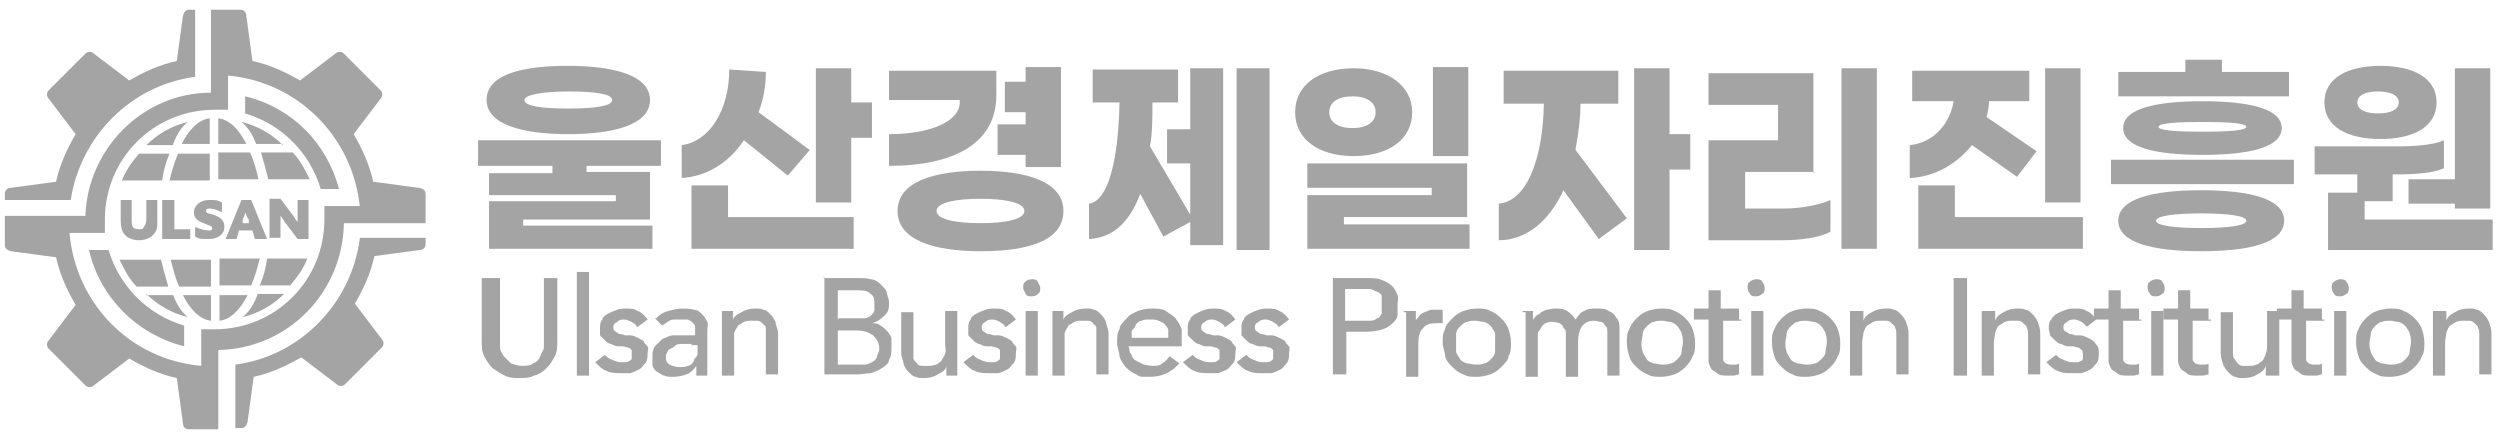 <?xml version="1.0" encoding="UTF-8"?>
<svg id="Layer_1" data-name="Layer 1" xmlns="http://www.w3.org/2000/svg" version="1.1" viewBox="0 0 205 36">
  <defs>
    <style>
      .cls-1, .cls-2 {
        fill: #a4a4a4;
        stroke-width: 0px;
      }

      .cls-2 {
        fill-rule: evenodd;
      }
    </style>
  </defs>
  <g>
    <g>
      <path class="cls-1" d="M12.9,18.1c0,.5,0,.8-.3,1.1-.2.3-.7.5-1.2.5s-1-.2-1.2-.5c-.2-.2-.3-.6-.3-1.1v-1.7h.9v1.6c0,.3,0,.5.1.6,0,.1.2.2.5.2s.3,0,.4-.2c.1-.1.2-.3.2-.6v-1.6h.9s0,1.7,0,1.7Z"/>
      <path class="cls-1" d="M13.4,16.4h.9v2.4h1.3v.8h-2.3v-3.2h.1Z"/>
      <path class="cls-1" d="M16,18.6c.4.2.9.3,1.1.3s.3,0,.3-.2-.3-.2-.7-.4c-.5-.2-.8-.4-.8-.9s.5-1,1.2-1,.7,0,1.1.2v.8c-.4-.2-.8-.3-1-.3s-.3,0-.3.2.2.2.6.3c.5.2.9.4.9,1s-.5,1-1.3,1-.7,0-1.1-.2v-.9h0Z"/>
      <path class="cls-1" d="M19.7,16.4h.9l1.3,3.2h-1l-.2-.7h-1.1l-.2.7h-.9l1.3-3.2h0ZM20.1,17.4c0,.2-.1.4-.2.6v.3c-.1,0,.5,0,.5,0v-.3c-.2-.2-.2-.4-.3-.6h0Z"/>
      <path class="cls-1" d="M23.5,18.4c-.2-.2-.3-.5-.5-.7h0v1.8h-.9v-3.2h.9l.9,1.2c.2.2.3.5.5.7h0v-1.8h.9v3.2h-.9l-.9-1.2Z"/>
    </g>
    <g>
      <path class="cls-2" d="M12,24.2h2.2c.3.8.7,1.4,1.2,1.8-1.3-.3-2.5-1-3.4-1.9h0ZM15,24.2c.6,1.2,1.4,2,2.3,2.1v-2.1s-2.3,0-2.3,0ZM18,26.3v-2.1h2.3c-.6,1.2-1.4,2-2.3,2.1h0ZM21.1,24.2h0c-.3.8-.7,1.4-1.2,1.8,1.3-.3,2.5-1,3.4-1.9h-2.2,0ZM23.9,23.4h-2.6c.3-.7.5-1.4.6-2.2h3.3c-.3.8-.8,1.5-1.4,2.2h.1ZM20.6,23.4h-2.6v-2.2h3.3c-.2.8-.4,1.5-.7,2.2h0ZM14,21.3h3.3v2.2h-2.6c-.3-.6-.5-1.4-.7-2.2h0ZM9.9,21.3h3.3c.2.8.4,1.5.6,2.2h-2.6c-.6-.6-1-1.4-1.4-2.2h0ZM25.3,14.7h-3.3c-.2-.8-.4-1.5-.6-2.2h2.6c.6.6,1,1.4,1.4,2.2h-.1ZM21.2,14.7h-3.3v-2.2h2.6c.3.6.5,1.4.7,2.2h0ZM14.6,12.6h2.6v2.2h-3.3c.2-.8.4-1.5.7-2.2h0ZM11.3,12.6h2.6c-.3.7-.5,1.4-.6,2.2h-3.3c.3-.8.8-1.5,1.4-2.2h0ZM23.2,11.8h-2.2c-.3-.8-.7-1.4-1.2-1.8,1.3.3,2.5,1,3.4,1.9h0ZM20.2,11.8c-.6-1.2-1.4-2-2.3-2.1v2.1s2.3,0,2.3,0ZM17.2,9.7v2.1h-2.3c.6-1.2,1.4-2,2.3-2.1h0ZM14.2,11.8h0c.3-.8.7-1.4,1.2-1.8-1.3.3-2.5,1-3.4,1.9h2.2Z"/>
      <g>
        <path class="cls-2" d="M34.3,15.4l-3.7-.5c-.3-1.4-.9-2.7-1.6-3.9l2.2-2.9c.2-.2.2-.5,0-.7l-3-3c-.2-.2-.5-.2-.7,0l-2.9,2.2c-1.2-.7-2.5-1.3-3.9-1.6l-.5-3.7c0-.3-.2-.5-.5-.5h-2.4v3.8h0v3c-5.6,0-10.1,4.6-10.3,10.1H.4v2.4c0,.3.2.4.5.5l3.7.5c.3,1.4.9,2.7,1.6,3.9l-2.2,2.9c-.2.2-.2.5,0,.7l3,3c.2.2.5.2.7,0l2.9-2.2c1.2.7,2.5,1.3,3.9,1.6l.5,3.7c0,.3.2.5.5.5h2.4v-5.1h0v-1.4c5.7-.1,10.2-4.7,10.3-10.4h6.7v-2.4c0-.3-.2-.4-.5-.5h0ZM28.1,16.9h-1.5v1.1c0,5-4,9-9,9s-.8,0-1.1,0v1.6h0v1.4c-5.8-.5-10.3-5.1-10.8-10.9h2.9v-1.1c0-5,4-9,9-9s.8,0,1.1,0v-1.4h0v-1.4c5.7.5,10.2,5,10.8,10.7h-1.4Z"/>
        <g>
          <path class="cls-2" d="M26.3,15.5h1.5c-1-3.8-3.9-6.7-7.7-7.6v1.4c3,.9,5.3,3.2,6.2,6.2Z"/>
          <path class="cls-2" d="M8.9,20.5h-1.6c.9,3.9,3.9,6.9,7.8,7.9v-1.7c-3-.9-5.3-3.2-6.2-6.2Z"/>
          <path class="cls-2" d="M29.5,19.6c-.7,5.3-4.9,9.6-10.2,10.3v5.2h.5c.3,0,.4-.2.5-.5l.5-3.7c1.4-.3,2.7-.9,3.9-1.6l2.9,2.2c.2.2.5.2.7,0l3-3c.2-.2.2-.5,0-.7l-2.2-2.9c.7-1.2,1.3-2.5,1.6-3.9l3.7-.5c.3,0,.5-.2.5-.5v-.5h-5.4Z"/>
          <path class="cls-2" d="M15,1.3l-.5,3.7c-1.4.3-2.7.9-3.9,1.6l-2.9-2.2c-.2-.2-.5-.2-.7,0l-3,3c-.2.2-.2.5,0,.7l2.2,2.9c-.7,1.2-1.3,2.5-1.6,3.9l-3.7.5c-.3,0-.5.2-.5.5v.5h5.4c.8-5.2,4.9-9.4,10.2-10.1V.8h-.5c-.3,0-.4.2-.5.5Z"/>
        </g>
      </g>
    </g>
  </g>
  <g>
    <g>
      <path class="cls-1" d="M41,22.8v4.9c0,.2,0,.5,0,.8,0,.3.2.5.3.7.2.2.4.4.6.6.3.1.6.2.9.2s.7,0,.9-.2c.3-.1.5-.3.6-.6s.3-.5.3-.7c0-.3,0-.5,0-.8v-4.9h1.1v5.1c0,.5,0,.9-.2,1.3s-.4.7-.7,1-.6.5-1,.6c-.4.2-.8.2-1.2.2s-.8,0-1.2-.2-.7-.4-1-.6c-.3-.3-.5-.6-.7-1s-.2-.8-.2-1.3v-5.1h1.3Z"/>
      <path class="cls-1" d="M47.3,22.3h1v8.5h-1v-8.5Z"/>
      <path class="cls-1" d="M52.2,26.8c0-.2-.3-.3-.4-.4-.2-.1-.4-.2-.6-.2s-.4,0-.6.2c-.2.1-.3.2-.3.4s0,.3.2.4c0,0,.2.2.4.2s.3.1.4.1h.4c.2,0,.4.1.6.2s.4.2.5.3c0,.1.2.3.3.4s0,.4,0,.6,0,.6-.2.8-.3.4-.5.5-.4.2-.7.3h-.8c-.4,0-.8,0-1.2-.2-.3-.1-.6-.4-.9-.7l.8-.6c.2.2.3.3.6.4.2.1.5.2.7.2h.4c0,0,.2,0,.3-.1,0,0,.2-.1.2-.2v-.3c0,0,0-.3,0-.4,0,0-.2-.2-.3-.2s-.3-.1-.4-.1h-.4c-.2,0-.4-.1-.6-.2-.2,0-.4-.2-.5-.3s-.3-.3-.4-.4c0-.2,0-.4,0-.6s0-.5.2-.7c0-.2.3-.4.5-.5s.4-.2.7-.3.5-.1.7-.1c.4,0,.7,0,1,.2.3.1.6.4.8.7,0,0-.8.6-.8.6Z"/>
      <path class="cls-1" d="M53.8,26.1c.3-.3.6-.5,1-.6s.8-.2,1.1-.2.7,0,1,.1c.3,0,.5.2.7.4s.3.4.4.6,0,.4,0,.7v3.7h-.9v-.8h0c-.2.3-.5.6-.8.7s-.7.2-1.1.2-.5,0-.7-.1c-.2,0-.4-.2-.6-.3s-.3-.3-.4-.5c0-.2,0-.4,0-.7s0-.6.2-.9c.2-.2.4-.4.6-.6.3-.1.6-.3.9-.3h1.8v-.6c0-.1,0-.3-.2-.4,0-.1-.2-.2-.4-.3h-1.1c0,0-.3,0-.4.1,0,0-.2.1-.3.2,0,0-.2.1-.3.2l-.6-.6h0ZM56.7,28.2h-.7c-.3,0-.5,0-.7.2s-.4.2-.5.3c0,.1-.2.3-.2.5,0,.3,0,.5.3.7.2.1.5.2.8.2s.5,0,.7-.1c.2,0,.4-.2.5-.4,0-.2.2-.3.3-.5v-.8h-.5,0Z"/>
      <path class="cls-1" d="M59.1,25.5h1v.8h0c0-.3.3-.5.7-.7.3-.2.7-.3,1.1-.3s.5,0,.7.1c.2,0,.4.2.6.4.2.2.3.4.4.6,0,.3.2.6.2.9v3.4h-1v-3.2c0-.2,0-.5,0-.6,0-.2-.2-.3-.3-.4s-.2-.2-.4-.2h-.5c-.2,0-.4,0-.6.1s-.3.2-.5.3c0,.1-.2.3-.3.6,0,.2,0,.5,0,.8v2.7h-1v-5.3h0Z"/>
      <path class="cls-1" d="M67.6,22.8h2.8c.3,0,.7,0,1,.1.3,0,.6.2.8.4s.4.4.5.6c0,.3.2.5.2.9s0,.8-.4,1.1c-.3.3-.6.5-1,.6h0c.2,0,.5,0,.7.2.2.1.4.3.5.4.2.2.3.4.4.6,0,.2,0,.5,0,.8s0,.7-.2,1c0,.3-.3.5-.6.7-.3.2-.6.3-.9.4-.3,0-.7.1-1.1.1h-2.7v-8h-.1ZM68.8,26.1h2.1c.2,0,.3-.1.5-.2,0,0,.2-.2.3-.4,0-.2,0-.3,0-.6s0-.6-.3-.8c-.2-.2-.5-.3-1-.3h-1.7v2.4h0ZM68.8,29.9h2.1c.2,0,.4-.1.6-.2s.3-.2.4-.4c0-.2.2-.4.2-.7,0-.5-.2-.8-.5-1.1-.3-.2-.7-.4-1.3-.4h-1.6v2.8h.1Z"/>
      <path class="cls-1" d="M78.6,30.8h-1v-.8h0c0,.3-.3.5-.7.7-.3.2-.7.3-1.1.3s-.5,0-.7-.1c-.2,0-.4-.2-.6-.4-.2-.2-.3-.4-.4-.6,0-.3-.2-.6-.2-.9v-3.4h1v3.2c0,.2,0,.5,0,.6s.2.3.3.4c0,.1.2.2.4.2h.5c.2,0,.4,0,.6-.1.2,0,.3-.2.5-.3,0-.1.2-.3.3-.6s0-.5,0-.8v-2.7h1v5.3h-.1Z"/>
      <path class="cls-1" d="M82.4,26.8c0-.2-.3-.3-.4-.4-.2-.1-.4-.2-.6-.2s-.4,0-.6.2c-.2.1-.3.2-.3.4s0,.3.2.4c0,0,.2.2.4.2s.3.1.4.1h.4c.2,0,.4.1.6.2s.4.2.5.3c0,.1.2.3.3.4s0,.4,0,.6,0,.6-.2.8-.3.4-.5.5-.4.2-.7.3h-.8c-.4,0-.8,0-1.2-.2-.3-.1-.6-.4-.9-.7l.8-.6c.2.2.3.3.6.4.2.1.5.2.7.2h.4c0,0,.2,0,.3-.1,0,0,.2-.1.2-.2v-.3c0,0,0-.3,0-.4,0,0-.2-.2-.3-.2s-.3-.1-.4-.1h-.4c-.2,0-.4-.1-.6-.2-.2,0-.4-.2-.5-.3s-.3-.3-.4-.4c0-.2,0-.4,0-.6s0-.5.2-.7c0-.2.3-.4.5-.5s.4-.2.7-.3.5-.1.7-.1c.4,0,.7,0,1,.2.3.1.6.4.8.7,0,0-.8.6-.8.6Z"/>
      <path class="cls-1" d="M83.9,23.6c0-.2,0-.4.2-.5,0-.1.3-.2.5-.2s.4,0,.5.2c0,.1.2.3.2.5s0,.4-.2.5c0,.1-.3.2-.5.2s-.4,0-.5-.2c0-.1-.2-.3-.2-.5ZM84.1,25.5h1v5.3h-1v-5.3Z"/>
      <path class="cls-1" d="M86.2,25.5h1v.8h0c0-.3.3-.5.7-.7.3-.2.7-.3,1.1-.3s.5,0,.7.1c.2,0,.4.2.6.4.2.2.3.4.4.6,0,.3.2.6.2.9v3.4h-1v-3.2c0-.2,0-.5,0-.6,0-.2-.2-.3-.3-.4,0-.1-.2-.2-.4-.2h-.5c-.2,0-.4,0-.6.1s-.3.2-.5.3c0,.1-.2.3-.3.6,0,.2,0,.5,0,.8v2.7h-1v-5.3h.1Z"/>
      <path class="cls-1" d="M92.6,28.5c0,.2,0,.4.2.6,0,.2.2.4.4.5.2.1.4.2.6.3.2,0,.4.1.7.1s.6,0,.8-.2c.2-.1.4-.3.6-.6l.8.6c-.6.7-1.4,1.1-2.4,1.1s-.8,0-1.1-.2c-.3-.1-.6-.3-.9-.6-.2-.3-.4-.5-.5-.9,0-.3-.2-.7-.2-1.1s0-.8.2-1.1c0-.3.3-.6.6-.9.2-.3.5-.4.9-.6.3-.1.7-.2,1.1-.2s.9,0,1.2.2c.3.2.6.4.8.6.2.3.4.6.5.9,0,.3,0,.7,0,1v.4h-4.4ZM95.8,27.7c0-.2,0-.4,0-.6,0-.2-.2-.4-.3-.5,0-.1-.3-.2-.5-.3s-.4-.1-.7-.1-.5,0-.7.1c-.2,0-.4.2-.5.4,0,.2-.3.3-.3.5s0,.4,0,.5h3.2Z"/>
      <path class="cls-1" d="M100.4,26.8c0-.2-.3-.3-.4-.4-.2-.1-.4-.2-.6-.2s-.4,0-.6.2c-.2.1-.3.2-.3.4s0,.3.2.4c0,0,.2.2.4.2s.3.1.4.1h.4c.2,0,.4.1.6.2s.4.2.5.3c0,.1.2.3.3.4s0,.4,0,.6,0,.6-.2.8-.3.4-.5.5-.4.2-.7.3h-.8c-.4,0-.8,0-1.2-.2-.3-.1-.6-.4-.9-.7l.8-.6c.2.2.3.3.6.4.2.1.5.2.7.2h.4c0,0,.2,0,.3-.1,0,0,.2-.1.2-.2v-.3c0,0,0-.3,0-.4,0,0-.2-.2-.3-.2s-.3-.1-.4-.1h-.4c-.2,0-.4-.1-.6-.2-.2,0-.4-.2-.5-.3s-.3-.3-.4-.4c0-.2,0-.4,0-.6s0-.5.2-.7c0-.2.3-.4.5-.5s.4-.2.7-.3.5-.1.7-.1c.4,0,.7,0,1,.2.3.1.6.4.8.7,0,0-.8.6-.8.6Z"/>
      <path class="cls-1" d="M104.8,26.8c0-.2-.3-.3-.4-.4-.2-.1-.4-.2-.6-.2s-.4,0-.6.2c-.2.1-.3.2-.3.4s0,.3.2.4c0,0,.2.2.4.2s.3.1.4.1h.4c.2,0,.4.1.6.2s.4.2.5.3c0,.1.2.3.3.4s0,.4,0,.6,0,.6-.2.8-.3.4-.5.5-.4.2-.7.3h-.8c-.4,0-.8,0-1.2-.2-.3-.1-.6-.4-.9-.7l.8-.6c.2.2.3.3.6.4.2.1.5.2.7.2h.4c0,0,.2,0,.3-.1,0,0,.2-.1.2-.2v-.3c0,0,0-.3,0-.4,0,0-.2-.2-.3-.2s-.3-.1-.4-.1h-.4c-.2,0-.4-.1-.6-.2-.2,0-.4-.2-.5-.3s-.3-.3-.4-.4c0-.2,0-.4,0-.6s0-.5.2-.7c0-.2.3-.4.5-.5s.4-.2.7-.3.5-.1.7-.1c.4,0,.7,0,1,.2.3.1.6.4.8.7,0,0-.8.6-.8.6Z"/>
      <path class="cls-1" d="M109.3,22.8h2.8c.5,0,.9,0,1.3.2.3.1.6.3.8.5.2.2.3.5.4.7s0,.5,0,.8,0,.5,0,.8c0,.3-.2.5-.4.7s-.5.4-.8.5-.8.2-1.3.2h-1.7v3.5h-1.1v-8h0ZM110.3,26.3h2c.2,0,.4,0,.6-.2.2,0,.3-.2.4-.4,0-.2,0-.4,0-.7s0-.5,0-.7c0-.2-.2-.3-.4-.4-.2,0-.3-.2-.6-.2h-2v2.6Z"/>
      <path class="cls-1" d="M115.1,25.5h1v.8h0c0-.1.2-.3.3-.4,0-.1.2-.2.4-.3,0,0,.3-.1.5-.2h1v1.1h-.5c-.5,0-.9.1-1.1.4-.3.3-.4.7-.4,1.3v2.7h-1v-5.3h-.2Z"/>
      <path class="cls-1" d="M118.3,28.1c0-.4,0-.8.2-1.1,0-.3.3-.6.6-.9.3-.3.6-.5.9-.6s.7-.2,1.1-.2.8,0,1.1.2c.3.1.6.3.9.6.3.3.5.6.6.9s.2.7.2,1.1,0,.8-.2,1.1c0,.3-.3.6-.6.9-.3.3-.6.5-.9.6s-.7.2-1.1.2-.8,0-1.1-.2c-.3-.1-.6-.3-.9-.6-.3-.3-.5-.5-.6-.9,0-.3-.2-.7-.2-1.1ZM119.4,28.1c0,.3,0,.5,0,.7,0,.2.2.4.3.6s.3.3.6.4c.2,0,.5.1.7.1s.5,0,.7-.1c.2,0,.4-.2.6-.4s.3-.4.3-.6,0-.5,0-.7,0-.5,0-.7c0-.2-.2-.4-.3-.6-.2-.2-.3-.3-.6-.4-.2,0-.5-.1-.7-.1s-.5,0-.7.1c-.2,0-.4.2-.6.4-.2.2-.3.4-.3.6s0,.5,0,.7Z"/>
      <path class="cls-1" d="M124.8,25.5h.9v.8h0s0-.2.2-.3c0-.1.2-.2.4-.3,0-.1.3-.2.5-.3.2,0,.4-.1.7-.1s.7,0,1,.2.5.4.7.7c.2-.3.4-.6.7-.7.3-.2.6-.2,1-.2s.8,0,1,.2c.3.1.5.3.6.5.2.2.3.5.3.8v4h-1v-3.6c0-.2,0-.4-.2-.5,0-.1-.2-.3-.3-.3-.2,0-.3-.1-.6-.1-.5,0-.8.2-1,.5s-.3.7-.3,1.2v2.9h-1v-3.5c0-.2,0-.4-.2-.5,0-.2-.2-.3-.3-.4,0,0-.3-.1-.6-.1s-.4,0-.5.1c-.2,0-.3.2-.4.3,0,.1-.2.3-.3.5,0,.2,0,.5,0,.8v2.8h-1v-5.3h-.2Z"/>
      <path class="cls-1" d="M133.4,28.1c0-.4,0-.8.2-1.1.1-.3.3-.6.6-.9s.6-.5.9-.6c.3-.1.7-.2,1.1-.2s.8,0,1.1.2c.3.1.6.3.9.6.3.3.5.6.6.9s.2.7.2,1.1,0,.8-.2,1.1c-.1.3-.3.6-.6.9s-.6.5-.9.6c-.3.1-.7.2-1.1.2s-.8,0-1.1-.2c-.3-.1-.6-.3-.9-.6-.3-.3-.5-.5-.6-.9-.1-.3-.2-.7-.2-1.1ZM134.6,28.1c0,.3,0,.5.1.7,0,.2.2.4.3.6s.3.3.6.4c.2,0,.5.1.7.1s.5,0,.7-.1c.2,0,.4-.2.6-.4s.3-.4.3-.6.1-.5.1-.7,0-.5-.1-.7c0-.2-.2-.4-.3-.6-.2-.2-.3-.3-.6-.4-.2,0-.5-.1-.7-.1s-.5,0-.7.1c-.2,0-.4.2-.6.4-.2.2-.3.4-.3.6s-.1.5-.1.7Z"/>
      <path class="cls-1" d="M142.8,26.3h-1.5v3.2c0,.1.1.2.2.3.1,0,.2.1.4.1h.4q.2,0,.3-.1v.9c-.1,0-.3.1-.5.1h-.4c-.4,0-.7,0-.9-.2s-.4-.2-.5-.4c-.1-.2-.2-.4-.2-.6v-3.4h-1.2v-.9h1.2v-1.5h1v1.5h1.5v.9h.2Z"/>
      <path class="cls-1" d="M143.3,23.6c0-.2,0-.4.2-.5.1-.1.3-.2.5-.2s.4,0,.5.2c.1.1.2.3.2.5s0,.4-.2.5c-.1.1-.3.2-.5.2s-.4,0-.5-.2c-.1-.1-.2-.3-.2-.5ZM143.6,25.5h1v5.3h-1v-5.3Z"/>
      <path class="cls-1" d="M145.3,28.1c0-.4,0-.8.2-1.1.1-.3.3-.6.6-.9s.6-.5.9-.6c.3-.1.7-.2,1.1-.2s.8,0,1.1.2c.3.1.6.3.9.6.3.3.5.6.6.9s.2.7.2,1.1,0,.8-.2,1.1c-.1.3-.3.6-.6.9s-.6.5-.9.6c-.3.1-.7.2-1.1.2s-.8,0-1.1-.2c-.3-.1-.6-.3-.9-.6-.3-.3-.5-.5-.6-.9-.1-.3-.2-.7-.2-1.1ZM146.4,28.1c0,.3,0,.5.1.7,0,.2.2.4.3.6s.3.3.6.4c.2,0,.5.1.7.1s.5,0,.7-.1c.2,0,.4-.2.6-.4s.3-.4.3-.6.1-.5.1-.7,0-.5-.1-.7c0-.2-.2-.4-.3-.6-.2-.2-.3-.3-.6-.4-.2,0-.5-.1-.7-.1s-.5,0-.7.1c-.2,0-.4.2-.6.4-.2.2-.3.4-.3.6s-.1.5-.1.7Z"/>
      <path class="cls-1" d="M151.8,25.5h1v.8h0c.1-.3.3-.5.7-.7.3-.2.7-.3,1.1-.3s.5,0,.7.1c.2,0,.4.2.6.4.2.2.3.4.4.6.1.3.2.6.2.9v3.4h-1v-3.2c0-.2,0-.5-.1-.6,0-.2-.2-.3-.3-.4s-.2-.2-.4-.2h-.5c-.2,0-.4,0-.6.1s-.3.2-.5.3c-.1.1-.2.3-.3.6,0,.2-.1.5-.1.8v2.7h-1v-5.3h.1Z"/>
      <path class="cls-1" d="M160.2,22.8h1.1v8h-1.1v-8Z"/>
      <path class="cls-1" d="M162.6,25.5h1v.8h0c.1-.3.3-.5.7-.7.3-.2.7-.3,1.1-.3s.5,0,.7.1c.2,0,.4.2.6.4.2.2.3.4.4.6.1.3.2.6.2.9v3.4h-1v-3.2c0-.2,0-.5-.1-.6,0-.2-.2-.3-.3-.4s-.2-.2-.4-.2h-.5c-.2,0-.4,0-.6.1s-.3.2-.5.3c-.1.1-.2.3-.3.6,0,.2-.1.5-.1.8v2.7h-1v-5.3h.1Z"/>
      <path class="cls-1" d="M171.1,26.8c-.1-.2-.3-.3-.4-.4-.2-.1-.4-.2-.6-.2s-.4,0-.6.2c-.2.1-.3.2-.3.4s0,.3.2.4c.1,0,.2.2.4.2s.3.1.4.1h.4c.2,0,.4.1.6.2s.4.2.5.3c.1.1.2.3.3.4s.1.4.1.6,0,.6-.2.8-.3.4-.5.5-.4.2-.7.3h-.8c-.4,0-.8,0-1.2-.2-.3-.1-.6-.4-.9-.7l.8-.6c.2.2.3.3.6.4.2.1.5.2.7.2h.4c.1,0,.2,0,.3-.1.1,0,.2-.1.2-.2v-.3c0,0,0-.3-.1-.4,0,0-.2-.2-.3-.2s-.3-.1-.4-.1h-.4c-.2,0-.4-.1-.6-.2-.2,0-.4-.2-.5-.3s-.3-.3-.4-.4c0-.2-.1-.4-.1-.6s0-.5.2-.7c.1-.2.3-.4.5-.5s.4-.2.7-.3.5-.1.7-.1c.4,0,.7,0,1,.2.3.1.6.4.8.7l-.8.6h0Z"/>
      <path class="cls-1" d="M175.6,26.3h-1.5v3.2c0,.1.1.2.2.3.1,0,.2.1.4.1h.4q.2,0,.3-.1v.9c-.1,0-.3.1-.5.1h-.4c-.4,0-.7,0-.9-.2s-.4-.2-.5-.4c-.1-.2-.2-.4-.2-.6v-3.4h-1.2v-.9h1.2v-1.5h1v1.5h1.5v.9h.2Z"/>
      <path class="cls-1" d="M176.1,23.6c0-.2,0-.4.2-.5.1-.1.3-.2.5-.2s.4,0,.5.2c.1.1.2.3.2.5s0,.4-.2.5c-.1.1-.3.2-.5.2s-.4,0-.5-.2c-.1-.1-.2-.3-.2-.5ZM176.4,25.5h1v5.3h-1v-5.3Z"/>
      <path class="cls-1" d="M181.3,26.3h-1.5v3.2c0,.1.1.2.2.3.1,0,.2.1.4.1h.4q.2,0,.3-.1v.9c-.1,0-.3.1-.5.1h-.4c-.4,0-.7,0-.9-.2s-.4-.2-.5-.4c-.1-.2-.2-.4-.2-.6v-3.4h-1.2v-.9h1.2v-1.5h1v1.5h1.5v.9h.2Z"/>
      <path class="cls-1" d="M186.8,30.8h-1v-.8h0c-.1.3-.3.5-.7.7-.3.2-.7.3-1.1.3s-.5,0-.7-.1c-.2,0-.4-.2-.6-.4-.2-.2-.3-.4-.4-.6-.1-.3-.2-.6-.2-.9v-3.4h1v3.2c0,.2,0,.5.1.6s.2.3.3.4.2.2.4.2h.5c.2,0,.4,0,.6-.1.2,0,.3-.2.5-.3.1-.1.2-.3.3-.6s.1-.5.1-.8v-2.7h1v5.3h-.1Z"/>
      <path class="cls-1" d="M190.6,26.3h-1.5v3.2c0,.1.1.2.2.3.1,0,.2.1.4.1h.4q.2,0,.3-.1v.9c-.1,0-.3.1-.5.1h-.4c-.4,0-.7,0-.9-.2s-.4-.2-.5-.4c-.1-.2-.2-.4-.2-.6v-3.4h-1.2v-.9h1.2v-1.5h1v1.5h1.5v.9h.2Z"/>
      <path class="cls-1" d="M191.2,23.6c0-.2,0-.4.2-.5.1-.1.3-.2.5-.2s.4,0,.5.2c.1.1.2.3.2.5s0,.4-.2.5c-.1.1-.3.2-.5.2s-.4,0-.5-.2c-.1-.1-.2-.3-.2-.5ZM191.4,25.5h1v5.3h-1v-5.3Z"/>
      <path class="cls-1" d="M193.2,28.1c0-.4,0-.8.2-1.1.1-.3.3-.6.6-.9s.6-.5.9-.6c.3-.1.7-.2,1.1-.2s.8,0,1.1.2c.3.1.6.3.9.6.3.3.5.6.6.9s.2.7.2,1.1,0,.8-.2,1.1c-.1.3-.3.6-.6.9s-.6.5-.9.6c-.3.1-.7.2-1.1.2s-.8,0-1.1-.2c-.3-.1-.6-.3-.9-.6-.3-.3-.5-.5-.6-.9-.1-.3-.2-.7-.2-1.1ZM194.3,28.1c0,.3,0,.5.1.7,0,.2.2.4.3.6s.3.3.6.4c.2,0,.5.1.7.1s.5,0,.7-.1c.2,0,.4-.2.6-.4s.3-.4.3-.6.1-.5.1-.7,0-.5-.1-.7c0-.2-.2-.4-.3-.6-.2-.2-.3-.3-.6-.4-.2,0-.5-.1-.7-.1s-.5,0-.7.1c-.2,0-.4.2-.6.4-.2.2-.3.4-.3.6s-.1.5-.1.7Z"/>
      <path class="cls-1" d="M199.6,25.5h1v.8h0c.1-.3.3-.5.7-.7.3-.2.7-.3,1.1-.3s.5,0,.7.1c.2,0,.4.2.6.4.2.2.3.4.4.6.1.3.2.6.2.9v3.4h-1v-3.2c0-.2,0-.5-.1-.6,0-.2-.2-.3-.3-.4s-.2-.2-.4-.2h-.5c-.2,0-.4,0-.6.1s-.3.2-.5.3c-.1.1-.2.3-.3.6,0,.2-.1.5-.1.8v2.7h-1v-5.3h.1Z"/>
    </g>
    <g>
      <path class="cls-1" d="M48.1,13.5v.6h5.2v3.9h-10.4v.5h10.6v1.9h-13.4v-3.9h10.4v-.5h-10.4v-1.8h5.2v-.6h-6.1v-2.1h15v2.1h-6.1ZM39.9,8.2c0-2.1,2.9-2.8,6.7-2.8s6.7.8,6.7,2.8-2.9,2.8-6.7,2.8-6.7-.8-6.7-2.8ZM43,8.2c0,.5,1.4.7,3.6.7s3.6-.2,3.6-.7-1.4-.7-3.6-.7-3.6.3-3.6.7Z"/>
      <path class="cls-1" d="M55.9,14.6v-2.7c2.3-.3,3.9-2.9,3.9-6.2l3,.2c0,1.1-.2,2.3-.6,3.3l4.2,3.1-1.8,2.1-3.6-2.9c-1.2,1.8-3,3-5.2,3.1h.1ZM59.7,17.8h10.3v2.6h-13.3v-5.2h3v2.6ZM71.5,8.4v2.9h-1.7v5.3h-2.9V5.6h2.9v2.8h1.7Z"/>
      <path class="cls-1" d="M72.9,13.5v-2.5c3.5,0,5.8-1.1,5.8-2.6v-.2h-5.8v-2.4h8.8v2c0,4.1-3.7,5.8-8.8,5.8h0ZM87.2,17.3c0,2.5-3,3.3-6.8,3.3s-6.8-.9-6.8-3.3,3-3.3,6.8-3.3,6.8.9,6.8,3.3ZM84,17.3c0-.7-1.6-1-3.6-1s-3.6.3-3.6,1,1.6,1,3.6,1,3.6-.3,3.6-1ZM84.1,12.7h-2.3v-2.5h2.3v-1h-1.7v-2.5h1.7v-1.2h2.9v8.2h-2.9v-1Z"/>
      <path class="cls-1" d="M97.6,5.6h2.7v14.5h-2.7v-1.9l-2.2,1.2-1.9-3.5c-.9,2.4-2.3,3.6-4.2,3.7v-2.9c1.5-.2,2.4-3.3,2.5-8.3h-2.2v-2.7h7v2.7h-2.1c0,1.3,0,2.5-.2,3.6l3.3,5.6v-4.2h-1.9v-2.8h1.9v-5.2.2ZM104.1,5.6v14.9h-2.7V5.6h2.7Z"/>
      <path class="cls-1" d="M115.8,9.2c0,2.2-1.9,3.6-4.8,3.6s-4.8-1.4-4.8-3.6,1.9-3.6,4.8-3.6,4.8,1.5,4.8,3.6ZM120.4,17.8h-10.2v.6h10.3v2h-13.3v-4.4h10.2v-.6h-10.2v-2h13.1v4.4h0ZM109,9.2c0,.8.7,1.3,1.9,1.3s1.9-.5,1.9-1.3-.7-1.3-1.9-1.3-1.9.5-1.9,1.3ZM120.4,12.8h-2.9v-7.3h2.9v7.3Z"/>
      <path class="cls-1" d="M129.2,12.3l4.2,5.6-2.3,1.7-2.9-4c-1.2,2.6-3.1,4.1-5.3,4.1v-3c2.2-.2,3.6-3.4,3.7-8.2h-3.3v-2.7h9.4v2.7h-3.1c0,1.3-.2,2.6-.4,3.7h0ZM138.6,13.9h-1.7v6.6h-2.9V5.6h2.9v5.4h1.7v2.9Z"/>
      <path class="cls-1" d="M148.8,14.1h-5.7v3h3.2c1.4,0,2.9-.3,3.8-.7v2.6c-.9.5-2.5.7-4,.7h-6v-8.2h5.7v-2.9h-5.7v-2.6h8.6v8.2h0ZM153.9,20.4h-2.9V5.6h2.9v14.9h0Z"/>
      <path class="cls-1" d="M156.6,14.6v-2.7c2-.2,3.3-1.8,3.6-3.6h-3.4v-2.5h9.6v2.5h-3.3c0,.4-.1.9-.2,1.3l4.1,2.8-1.6,2.1-3.7-2.6c-1.2,1.5-3,2.6-5.1,2.7h0ZM170.8,17.8v2.6h-13.5v-5.2h3v2.6h10.5ZM170.6,16.6h-2.9V5.6h2.9v11Z"/>
      <path class="cls-1" d="M188.1,13.1v2h-15v-2h15ZM187.6,7.9h-13.9v-2h5.5v-1h3v1h5.5v2h-.1ZM187.3,18.1c0,1.8-2.8,2.5-6.8,2.5s-6.8-.7-6.8-2.5,2.8-2.5,6.8-2.5,6.8.7,6.8,2.5ZM180.6,8.3c3.8,0,6.5.6,6.5,2.2s-2.7,2.2-6.5,2.2-6.5-.6-6.5-2.2,2.7-2.2,6.5-2.2ZM184.2,18.1c0-.4-1.5-.6-3.7-.6s-3.7.2-3.7.6,1.5.6,3.7.6,3.7-.2,3.7-.6ZM180.6,10c-2.1,0-3.6.1-3.6.4s1.5.4,3.6.4,3.6-.1,3.6-.4-1.5-.4-3.6-.4Z"/>
      <path class="cls-1" d="M204.4,18v2.5h-13.5v-4.7h2.4v-1.5h-3.5v-2.3h6.8c1.4,0,2.9-.1,3.8-.5v2.3c-.9.4-2.4.5-3.9.5h-.3v2.2h-2.3v1.5h10.6-.1ZM190.6,8.4c0-2,1.9-3,4.6-3s4.6,1,4.6,3-1.9,3-4.6,3-4.6-1-4.6-3ZM193.3,8.4c0,.6.7.9,1.7.9s1.7-.3,1.7-.9-.7-.9-1.7-.9-1.7.3-1.7.9ZM201.3,14.7V5.6h2.9v11.5h-2.9v-.4h-3.8v-2s3.8,0,3.8,0Z"/>
    </g>
  </g>
</svg>